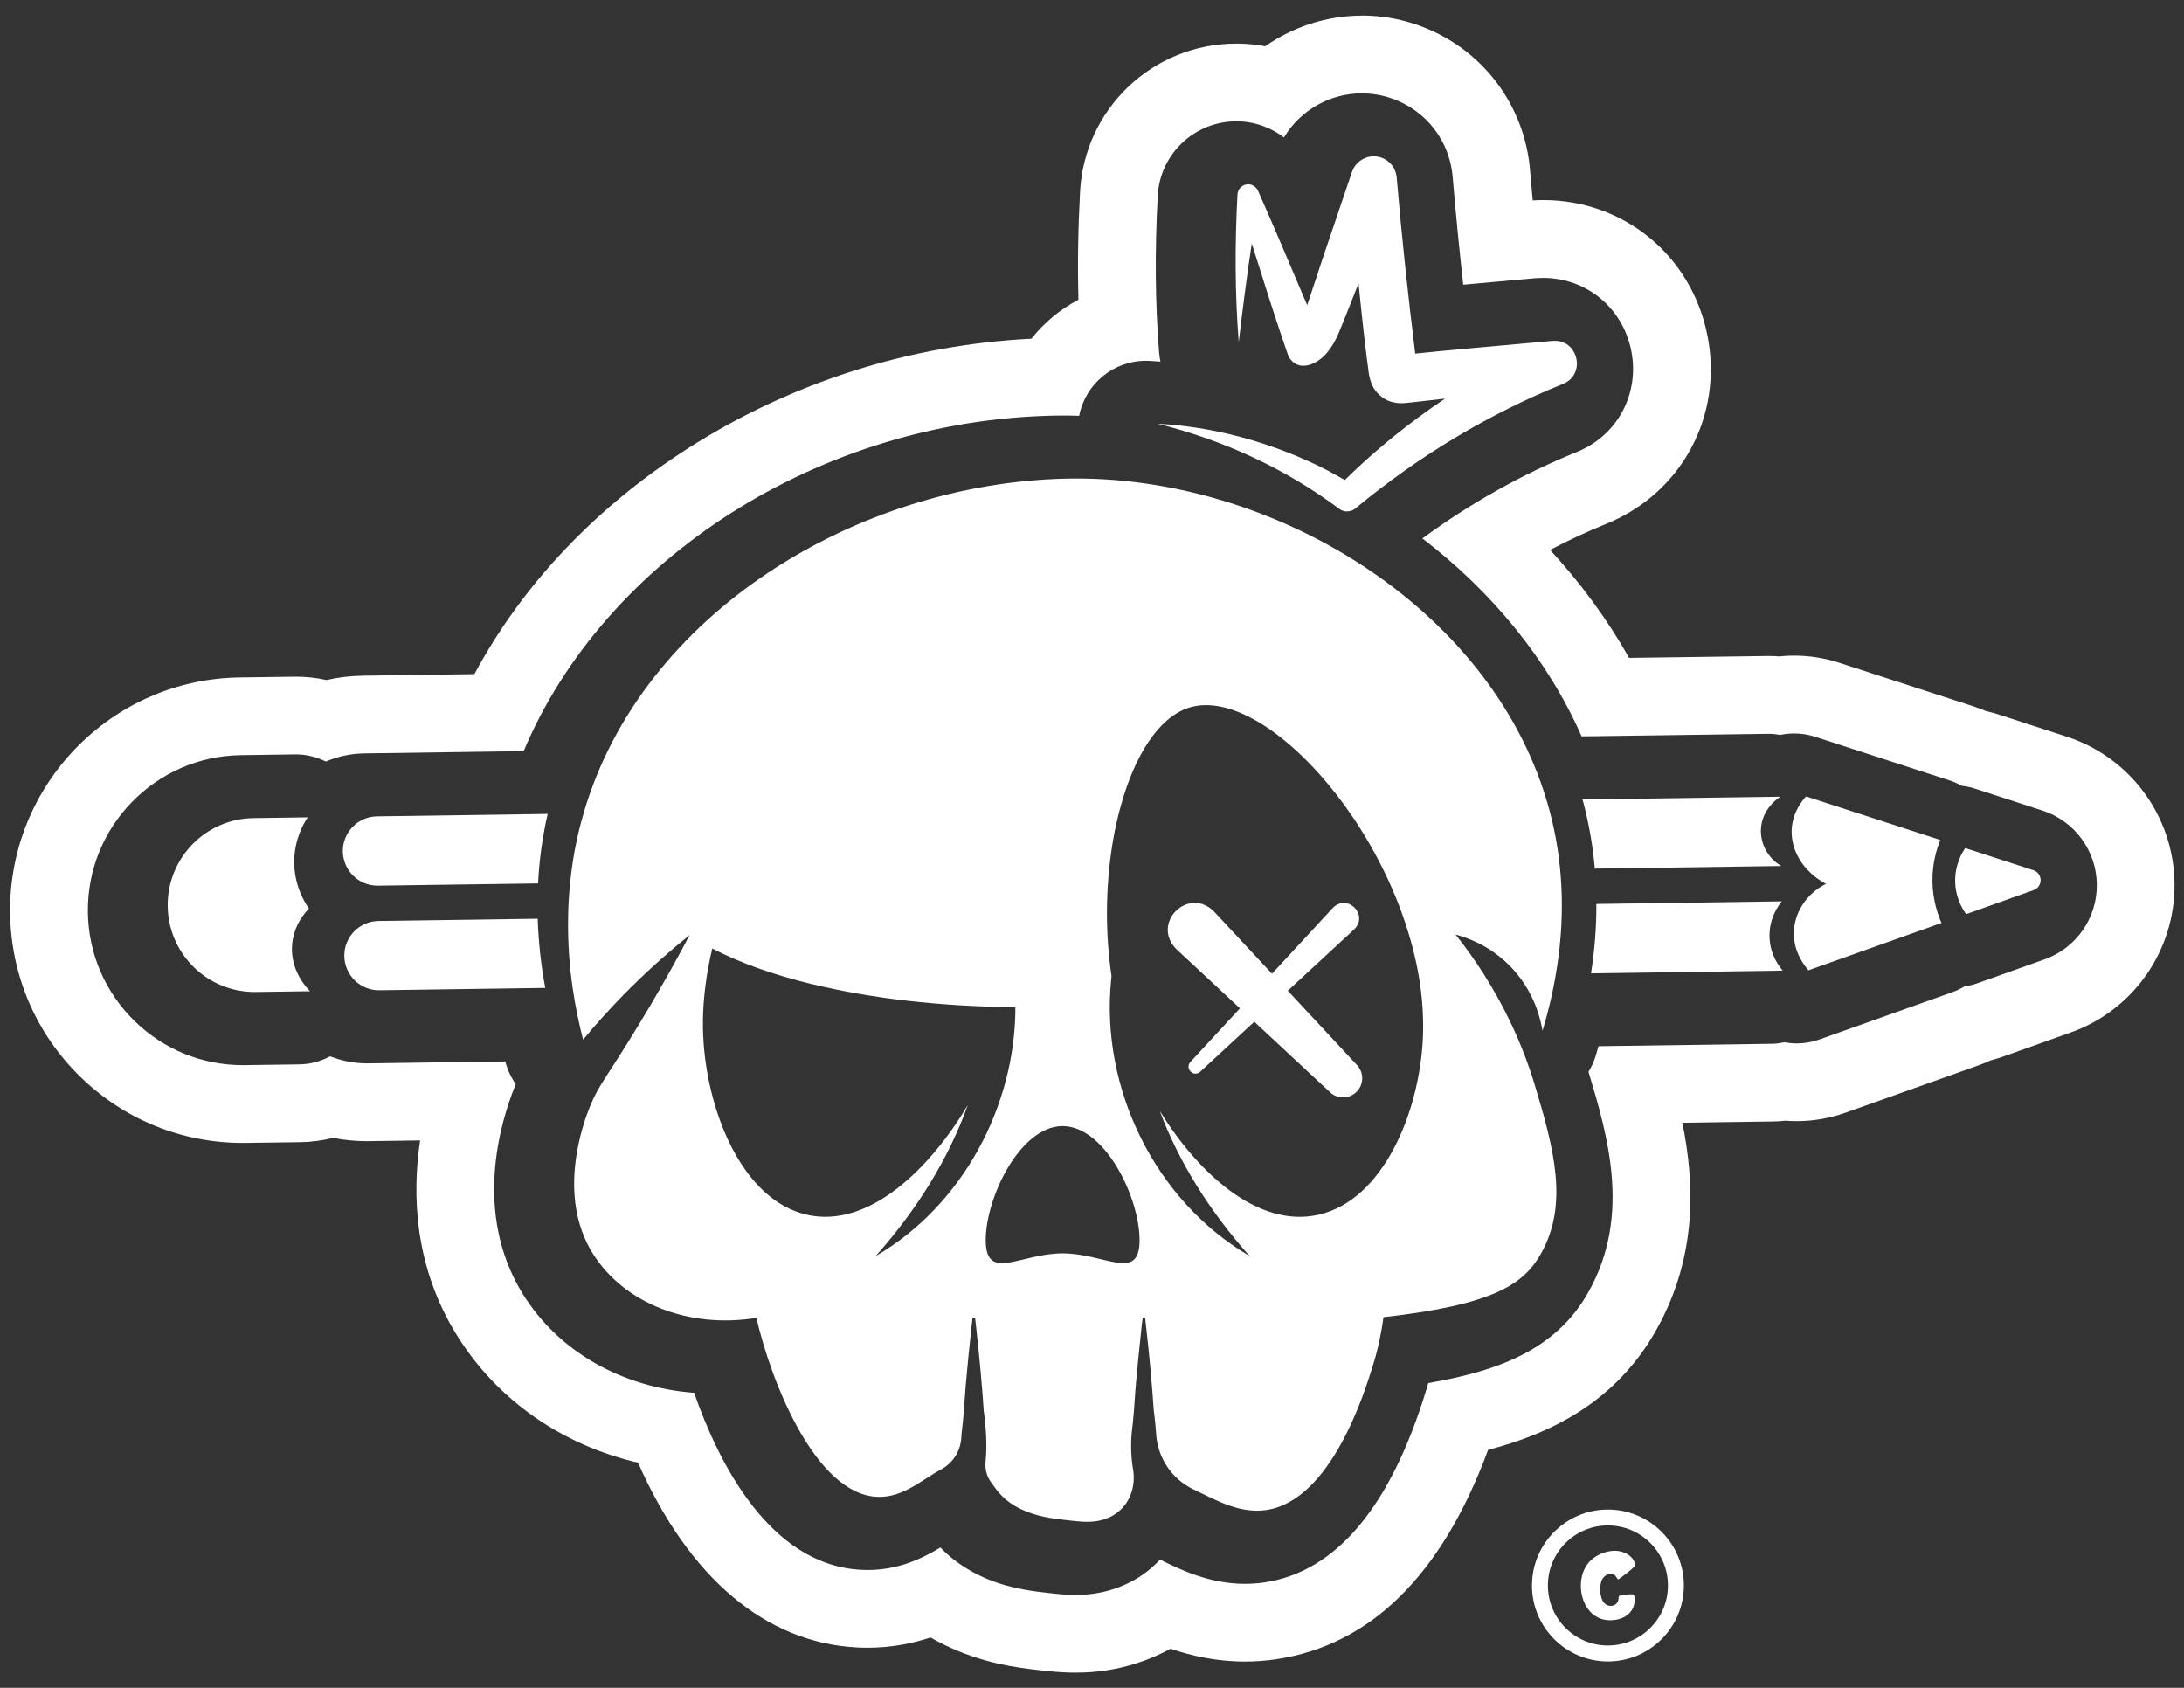 <svg viewBox="0 0 792 612" version="1.1" xmlns="http://www.w3.org/2000/svg" id="Layer_1">
  
  <rect x="0" y="0" width="792" height="612" fill="#333333" stroke="none"/>
  
  <defs>
    <style>
      .st0 {
        fill: #fff;
      }
    </style>
  </defs>
  <g>
    <path d="M136.71,296l61.91-.88c-1.9,8.21-3.07,16.64-3.49,25.2l-58.07.81c-6.94.1-12.64-5.45-12.74-12.39h0c-.1-6.94,5.45-12.65,12.39-12.74Z" class="st0"></path>
    <path d="M645.97,314.01l-67.63.95c-.7-7.97-2.04-15.82-4.02-23.47-.14-.53-.28-1.09-.46-1.62l71.76-.99c-.53.33-6.7,4.28-7.04,11.8-.24,5.4,2.62,10.55,7.39,13.33Z" class="st0"></path>
    <path d="M194.99,333.12c.28,8.28,1.16,16.67,2.75,25.09l-60.14.85c-6.94.1-12.64-5.45-12.74-12.39h0c-.1-6.94,5.45-12.64,12.39-12.74l57.75-.81Z" class="st0"></path>
    <path d="M646.5,351.94l-69.54.99c1.34-8.49,1.97-16.88,1.94-25.16l67.25-.95c-.94,1.15-4.84,6.15-4.43,13.43.35,6.29,3.68,10.44,4.79,11.7Z" class="st0"></path>
    <path d="M111.58,296.36l-19.67.28c-17.43.24-31.33,14.56-31.09,31.97.12,8.69,3.75,16.53,9.55,22.16,5.77,5.62,13.71,9.04,22.42,8.92l19.67-.28c-.92-.89-7.31-7.28-6.53-16.89.58-7.2,4.84-11.78,6.11-13.06-1.5-2.15-5.59-8.63-5.33-17.74.22-7.62,3.37-13.08,4.86-15.36Z" class="st0"></path>
    <path d="M737.38,315.53l-24.71-8.03c-1.03,1.5-3.67,5.76-3.66,11.79.01,6.33,2.93,10.72,3.99,12.17,8.16-2.91,16.32-5.81,24.48-8.72,1.54-.55,2.56-2.01,2.53-3.65-.02-1.63-1.08-3.07-2.64-3.57Z" class="st0"></path>
    <path d="M654.94,288.76c-1.49,1.65-4.81,5.79-5.19,11.74-.52,7.91,4.37,15.74,12.4,19.97-6.89,3.49-11.39,10.16-11.62,17.43-.24,7.52,4.19,12.7,5.29,13.92,16.08-5.72,32.16-11.45,48.24-17.17-1.32-2.98-3.2-8.26-3.28-15.09-.08-6.72,1.63-11.98,2.85-14.98-16.23-5.27-32.47-10.54-48.7-15.81Z" class="st0"></path>
  </g>
  <path d="M538.23,353.45c-3.74-5.89-7.33-10.75-10.4-14.59,3.91,1.02,11.81,3.7,19.03,10.71,1.23,1.2,2.36,2.43,3.38,3.7,6.77,8.35,8.56,17.09,9.13,20.48,1.8-5.92,3.56-12.86,4.86-20.65,1.3-7.65,2.19-16.14,2.15-25.16,0-4.16-.21-8.42-.63-12.79-.63-6.63-1.8-13.5-3.63-20.48-.39-1.55-.85-3.07-1.3-4.58-21.04-70.28-99.67-118.07-173.93-116.55-76.06,1.59-154.05,48.78-175.2,121.14-.04.11-.07.18-.07.28-2.54,8.67-4.09,17.13-4.86,25.2-.46,4.41-.7,8.67-.74,12.83-.14,9.09.53,17.52,1.62,25.09,1.02,7.12,2.43,13.5,3.81,18.89,4.34-5.22,9.2-10.64,14.59-16.18.99-1.02,1.97-2.01,3-3,7.23-7.15,14.31-13.36,21.01-18.71-2.54,4.86-5.96,11.17-10.19,18.54-2.54,4.48-5.39,9.34-8.56,14.49-11.56,19-14.1,21.08-17.41,29.22-2.36,5.85-12.05,31.97.99,53.04,11.28,18.19,34.93,27.49,59.42,23.47,5.64,24.39,21.75,63.72,43.6,64.89,9.45.53,16.46-6.27,23.33-9.9,4.3-2.29,7.08-6.63,7.37-11.49.04-.49.07-1.02.11-1.55.6-4.83,1.13-11.84,1.44-16.78.6-6.73,1.27-13.96,2.04-20.83.18-1.48.32-2.96.49-4.37h.92c.18,1.44.32,2.93.49,4.41,1.06,9.59,2.01,19.74,2.64,29.18.85,6.31,1.27,12.55.67,18.68-.25,2.54.39,5.08,1.87,7.19,2.22,3.14,4.58,6.8,10.75,9.83,5.78,2.82,11.63,3.49,16.14,4.02,6.06.7,9.94,1.16,14.24-.21,2.33-.74,4.05-1.8,5.43-3,4.3-3.67,5.99-9.48,5.08-15.05-.74-4.3-.88-8.63-.53-13.08.63-4.83,1.13-11.84,1.44-16.78.6-6.66,1.27-13.82,2.04-20.65.14-1.52.32-3.07.53-4.55h.88c.18,1.48.35,3,.49,4.51,1.09,9.55,2.01,19.67,2.64,29.08.39,2.78.67,5.57.85,8.35.49,8.78,5.67,16.6,13.64,20.34,7.86,3.74,16.6,8.88,26.33,7.44,23.65-3.49,35.84-43.21,38.73-52.69,1.87-6.03,3.03-11.81,3.77-17.23,40.04-4.51,50.96-11.98,57.2-23.23,9.94-17.83,4.62-37.82-2.33-60.9-4.93-16.35-11.84-29.71-18.36-40ZM317.57,455.42c15.08-16.95,26.4-35.28,33.38-54.7-13.67,22.98-35.88,44.9-58.4,39.72-23.61-5.39-36.3-37.96-37.54-64.67-.28-6.06,0-12.19.81-18.36.56-4.51,1.41-9.02,2.47-13.5,9.8,5.11,22.03,9.52,36.3,12.97h.11c20.86,5.08,45.89,8.07,73.52,8.32,0,35.77-19.07,71.86-50.65,90.23ZM385.34,454.46c-15.4,0-27.88,10.57-27.88-4.83s12.48-41.31,27.88-41.31,27.91,25.9,27.91,41.31-12.48,4.83-27.91,4.83ZM515.96,377.07c-1.37,26.12-14.17,57.98-37.78,63.37-22.24,5.08-44.02-15.58-57.62-37.64,7.01,18.68,18.05,36.3,32.6,52.62-34.57-20.2-54.14-61.22-50.22-100.06.04-.49.07-.95.14-1.44-1.16-7.89-1.69-15.9-1.66-23.68.04-4.34.21-8.6.6-12.79.74-8.99,2.26-17.52,4.41-25.2,5.04-18.29,13.67-31.9,24.35-35.53,15.65-5.29,38.17,10.04,56.14,34.4,5.57,7.54,10.71,15.97,15.05,24.92,2.04,4.12,3.88,8.39,5.53,12.72,3.1,8.14,5.5,16.53,6.98,25.02,1.34,7.75,1.87,15.61,1.48,23.3Z" class="st0"></path>
  <path d="M440.27,330.52l20.99,22.55,22.07-23.87c5.29-5.37,13.12,2.51,7.76,7.76,0,0-11.52,10.65-24.09,22.28l25.13,26.98c2.45,2.65,2.5,6.79,0,9.47-2.62,2.81-7.02,2.97-9.82.35l-27.46-25.57c-10.71,9.9-19.63,18.15-19.63,18.15-2.37,2.13-5.66-1.21-3.55-3.55l17.98-19.45-23.04-21.45c-9.34-9.41,4.28-22.98,13.66-13.66Z" class="st0"></path>
  <path d="M563.08,123.62h-.28l-32.43,2.93c-3.21.28-11.38,1.06-17.16,1.66-2.61-21.18-4.9-42.36-6.7-63.62-.18-3.31-2.33-6.34-5.67-7.47-4.34-1.48-9.09.88-10.57,5.22l-10.64,31.4-5.18,15.72c-.14.39-.28.81-.42,1.2-.04-.04-.25-.6-.25-.6-5.74-13.53-11.45-27.03-17.38-40.46-.56-1.52-1.87-2.68-3.6-2.78-2.15-.07-3.95,1.59-4.05,3.74-.95,17.8-.95,35.67.46,53.47,1.41-11.95,2.93-23.86,4.72-35.74,1.27,4.05,2.57,8.07,3.84,12.09,2.64,8.49,6.48,20.27,9.45,28.76,3.56,6.49,11.07,2.75,14.38-1.73,3.21-3.95,4.69-8.92,6.45-13.01l4.62-11.7c.92,9.48,1.94,18.93,3.14,28.37.56,3.17.28,5.04,1.83,8.63.95,2.43,4.05,5.25,6.7,5.92,2.82.85,4.55.53,5.5.49l2.11-.21c1.62-.18,7.12-.81,12.09-1.37-13.01,8.71-25.24,18.57-36.37,29.53-4.3-2.5-8.71-4.86-13.25-6.87-17.16-7.72-35.88-12.58-54.59-13.53,23.86,5.92,46.21,16.21,65.84,30.84,1.83,1.44,4.51,1.2,6.24-.46,22.59-18.68,47.86-33.91,74.96-44.87,8.46-3.42,5.39-16.39-3.77-15.54Z" class="st0"></path>
  <path d="M493.89,33.86c3.62,0,7.2.59,10.63,1.77,12.65,4.27,21.4,15.63,22.31,29,1.05,12.38,2.3,25.15,3.79,38.6l25.67-2.32c.51-.04,1.02-.08,1.52-.09.61-.03,1.22-.05,1.82-.05,15.77,0,28.91,10.92,31.95,26.55,3.03,15.61-5.1,30.65-19.78,36.58-19.75,7.99-38.51,18.53-55.99,31.33,25.27,19.36,45.52,43.99,57.73,71.77,15.49-.21,67.7-.93,67.79-.93,1.46,0,2.88.15,4.28.39,1.65-.34,3.34-.52,5.04-.52,2.55,0,5.11.39,7.62,1.21l48.7,15.82c1.55.5,3.03,1.17,4.43,1.95,1.54.19,3.08.48,4.59.97l24.71,8.03c11.59,3.75,19.51,14.48,19.68,26.7.17,12.2-7.44,23.14-18.94,27.23l-24.47,8.71c-1.51.54-3.04.88-4.58,1.12-1.37.82-2.83,1.52-4.36,2.06l-48.24,17.17c-2.71.96-5.5,1.43-8.27,1.43-1.49,0-2.96-.16-4.41-.42-1.49.3-3.01.52-4.56.54,0,0-45.2.64-62.89.89-.32,1.14-.64,2.29-.98,3.42-.64,2.09-1.53,4.05-2.64,5.84,6.99,23.23,15.5,52.02.13,79.61-11.12,20.05-30.69,28.57-58.22,33.27-.24.83-.49,1.66-.74,2.48-12.95,42.44-32.71,65.96-58.7,69.8-2.29.34-4.65.51-7,.51-12.92,0-23.27-5.06-30.84-8.77-.99,1.06-2.04,2.07-3.15,3.02-3.85,3.37-8.63,6.04-13.95,7.73-4.3,1.37-8.74,2.05-13.54,2.05-3.79,0-7.27-.41-10.96-.84-5.57-.65-14.64-1.71-24.17-6.35-6.25-3.07-10.68-6.69-13.88-10.01-6.38,3.87-15.09,8.16-26.39,8.16-.8,0-1.61-.02-2.42-.07-33.28-1.77-51.8-39.2-60.49-64.18-26.36-1.97-49.24-15.04-62.12-35.81-18.18-29.38-8.08-62.43-2.9-75.28.11-.28.23-.55.34-.83-1.73-2.44-3.03-5.2-3.8-8.2,0-.01,0-.02,0-.03-17.35.24-50.04.7-50.13.7-4.71,0-9.22-.93-13.39-2.55-3.39,1.8-7.2,2.86-11.2,2.91l-20.46.28c-14.71,0-28.62-5.65-39.17-15.9-10.77-10.47-16.81-24.5-17.02-39.51-.43-30.99,24.43-56.55,55.41-56.99,0,0,19.9-.28,20.02-.28,3.84,0,7.53.94,10.86,2.58,4.29-1.81,8.97-2.87,13.91-2.94,0,0,43.61-.62,57.83-.82,29.33-69.71,107.08-119.88,192.2-121.65,1.33-.03,2.64-.04,3.95-.04,1.77,0,3.53.06,5.29.11,2.25-11.57,12.39-19.95,24.17-19.95.42,0,.84.01,1.27.03,1.34.07,2.69.15,4.04.26-.23-1.08-.4-2.18-.49-3.31-1.42-17.92-1.58-36.48-.5-56.73.74-15.14,13.29-27.09,28.56-27.09.26,0,.66,0,.92.01.24,0,.49.02.73.03,5.75.36,11.13,2.44,15.56,5.81,5.9-9.79,16.56-15.99,28.3-15.99M493.89,5.67c-12.69,0-24.93,4.01-35.09,11.11-2.31-.44-4.65-.73-7.02-.87-.62-.03-1.06-.06-1.5-.07-.58-.02-1.37-.03-1.9-.03-30.33,0-55.24,23.68-56.72,53.91-.72,13.54-.92,26.44-.58,38.95-6.6,3.46-12.42,8.29-17.05,14.14-44.12,2.21-86.87,15.79-124.1,39.48-33.81,21.52-60.45,49.67-77.9,82.14l-40.37.57c-4.5.06-8.94.59-13.28,1.56-3.66-.8-7.38-1.21-11.09-1.21-.27,0-.31,0-20.41.28-46.53.65-83.86,39.04-83.21,85.57.32,22.54,9.39,43.61,25.55,59.33,15.85,15.41,36.74,23.89,58.83,23.89h.39s20.46-.28,20.46-.28c3.99-.05,7.98-.58,11.88-1.55,4.06.79,8.17,1.19,12.32,1.19.21,0,.27,0,19.25-.27-3.02,20.18-1.95,45.94,13.27,70.54,14.6,23.54,37.99,39.84,65.77,46.31,18.35,41.61,46.1,65.23,79.31,66.99,1.29.07,2.61.11,3.92.11,8.71,0,16.44-1.61,22.85-3.72,1.62.94,3.28,1.83,4.98,2.66,13.92,6.79,26.54,8.26,33.32,9.06,4.15.48,8.83,1.03,14.25,1.03,7.75,0,14.98-1.11,22.11-3.38,4.3-1.37,8.45-3.15,12.37-5.3,7.55,2.59,16.62,4.66,27.01,4.66,3.74,0,7.49-.28,11.15-.82,34.39-5.07,60.25-30.6,76.98-75.94,22.58-5.86,46.46-17.29,61.18-43.82,14.69-26.36,13.75-52.71,9.27-74.78l32.86-.47c1.5-.02,3.01-.11,4.55-.28,1.36.11,2.7.16,4.02.16,6.06,0,12.02-1.03,17.73-3.06l48.23-17.17c1.49-.53,2.97-1.13,4.43-1.81,1.54-.39,3.03-.84,4.5-1.37l24.48-8.72c22.86-8.13,38.01-29.91,37.67-54.18-.34-24.31-16.09-45.66-39.19-53.14l-24.68-8.02c-1.48-.48-2.99-.89-4.55-1.24-1.48-.64-2.98-1.2-4.49-1.69l-48.69-15.81c-5.26-1.71-10.76-2.59-16.33-2.59-1.81,0-3.62.09-5.43.28-1.31-.1-2.6-.15-3.89-.15-.22,0-.32,0-50.54.69-7.82-13.86-17.45-27.01-28.65-39.14,6.62-3.48,13.38-6.62,20.23-9.39,27.36-11.05,42.53-39.06,36.88-68.1-5.65-29.07-30.17-49.37-59.62-49.37-.99,0-1.99.02-3.01.08-.26,0-.52.02-.78.03-.32-3.43-.62-6.84-.91-10.23-1.78-24.65-18.01-45.65-41.41-53.54-6.27-2.14-12.91-3.24-19.64-3.24h0Z" class="st0"></path>
  <path d="M583.09,602.43c-15.19,0-27.54-12.35-27.54-27.54s12.35-27.54,27.54-27.54,27.54,12.35,27.54,27.54-12.35,27.54-27.54,27.54ZM583.09,553.11c-12.01,0-21.77,9.77-21.77,21.77s9.77,21.77,21.77,21.77,21.77-9.77,21.77-21.77-9.77-21.77-21.77-21.77Z" class="st0"></path>
  <path d="M583.92,587.49c-10.86,0-13.77-15.34-7.07-21.69,2.15-2.05,5.53-3.5,8.75-3.5,2.81,0,6.09,1.39,7.14,4.2.13.38.32,1.04.03,1.39-1.29,1.48-3.82,3.28-5.46,4.51-.22.16-.44.41-.69.13s-.38-.54-.57-.82c-.51-.79-1.2-1.11-1.93-1.11-1.36,0-2.87,1.2-3.38,2.62-.88,2.59-.69,8.87,3.22,9.06,1.42.09,2.81-.73,3-2.75.03-.25,0-.54.09-.79.44-.41,4.14-.73,4.86-.66.73.06.79.66.85,1.26.38,4.42-2.68,7.33-6.85,7.99-.69.09-1.36.16-1.99.16Z" class="st0"></path>
</svg>